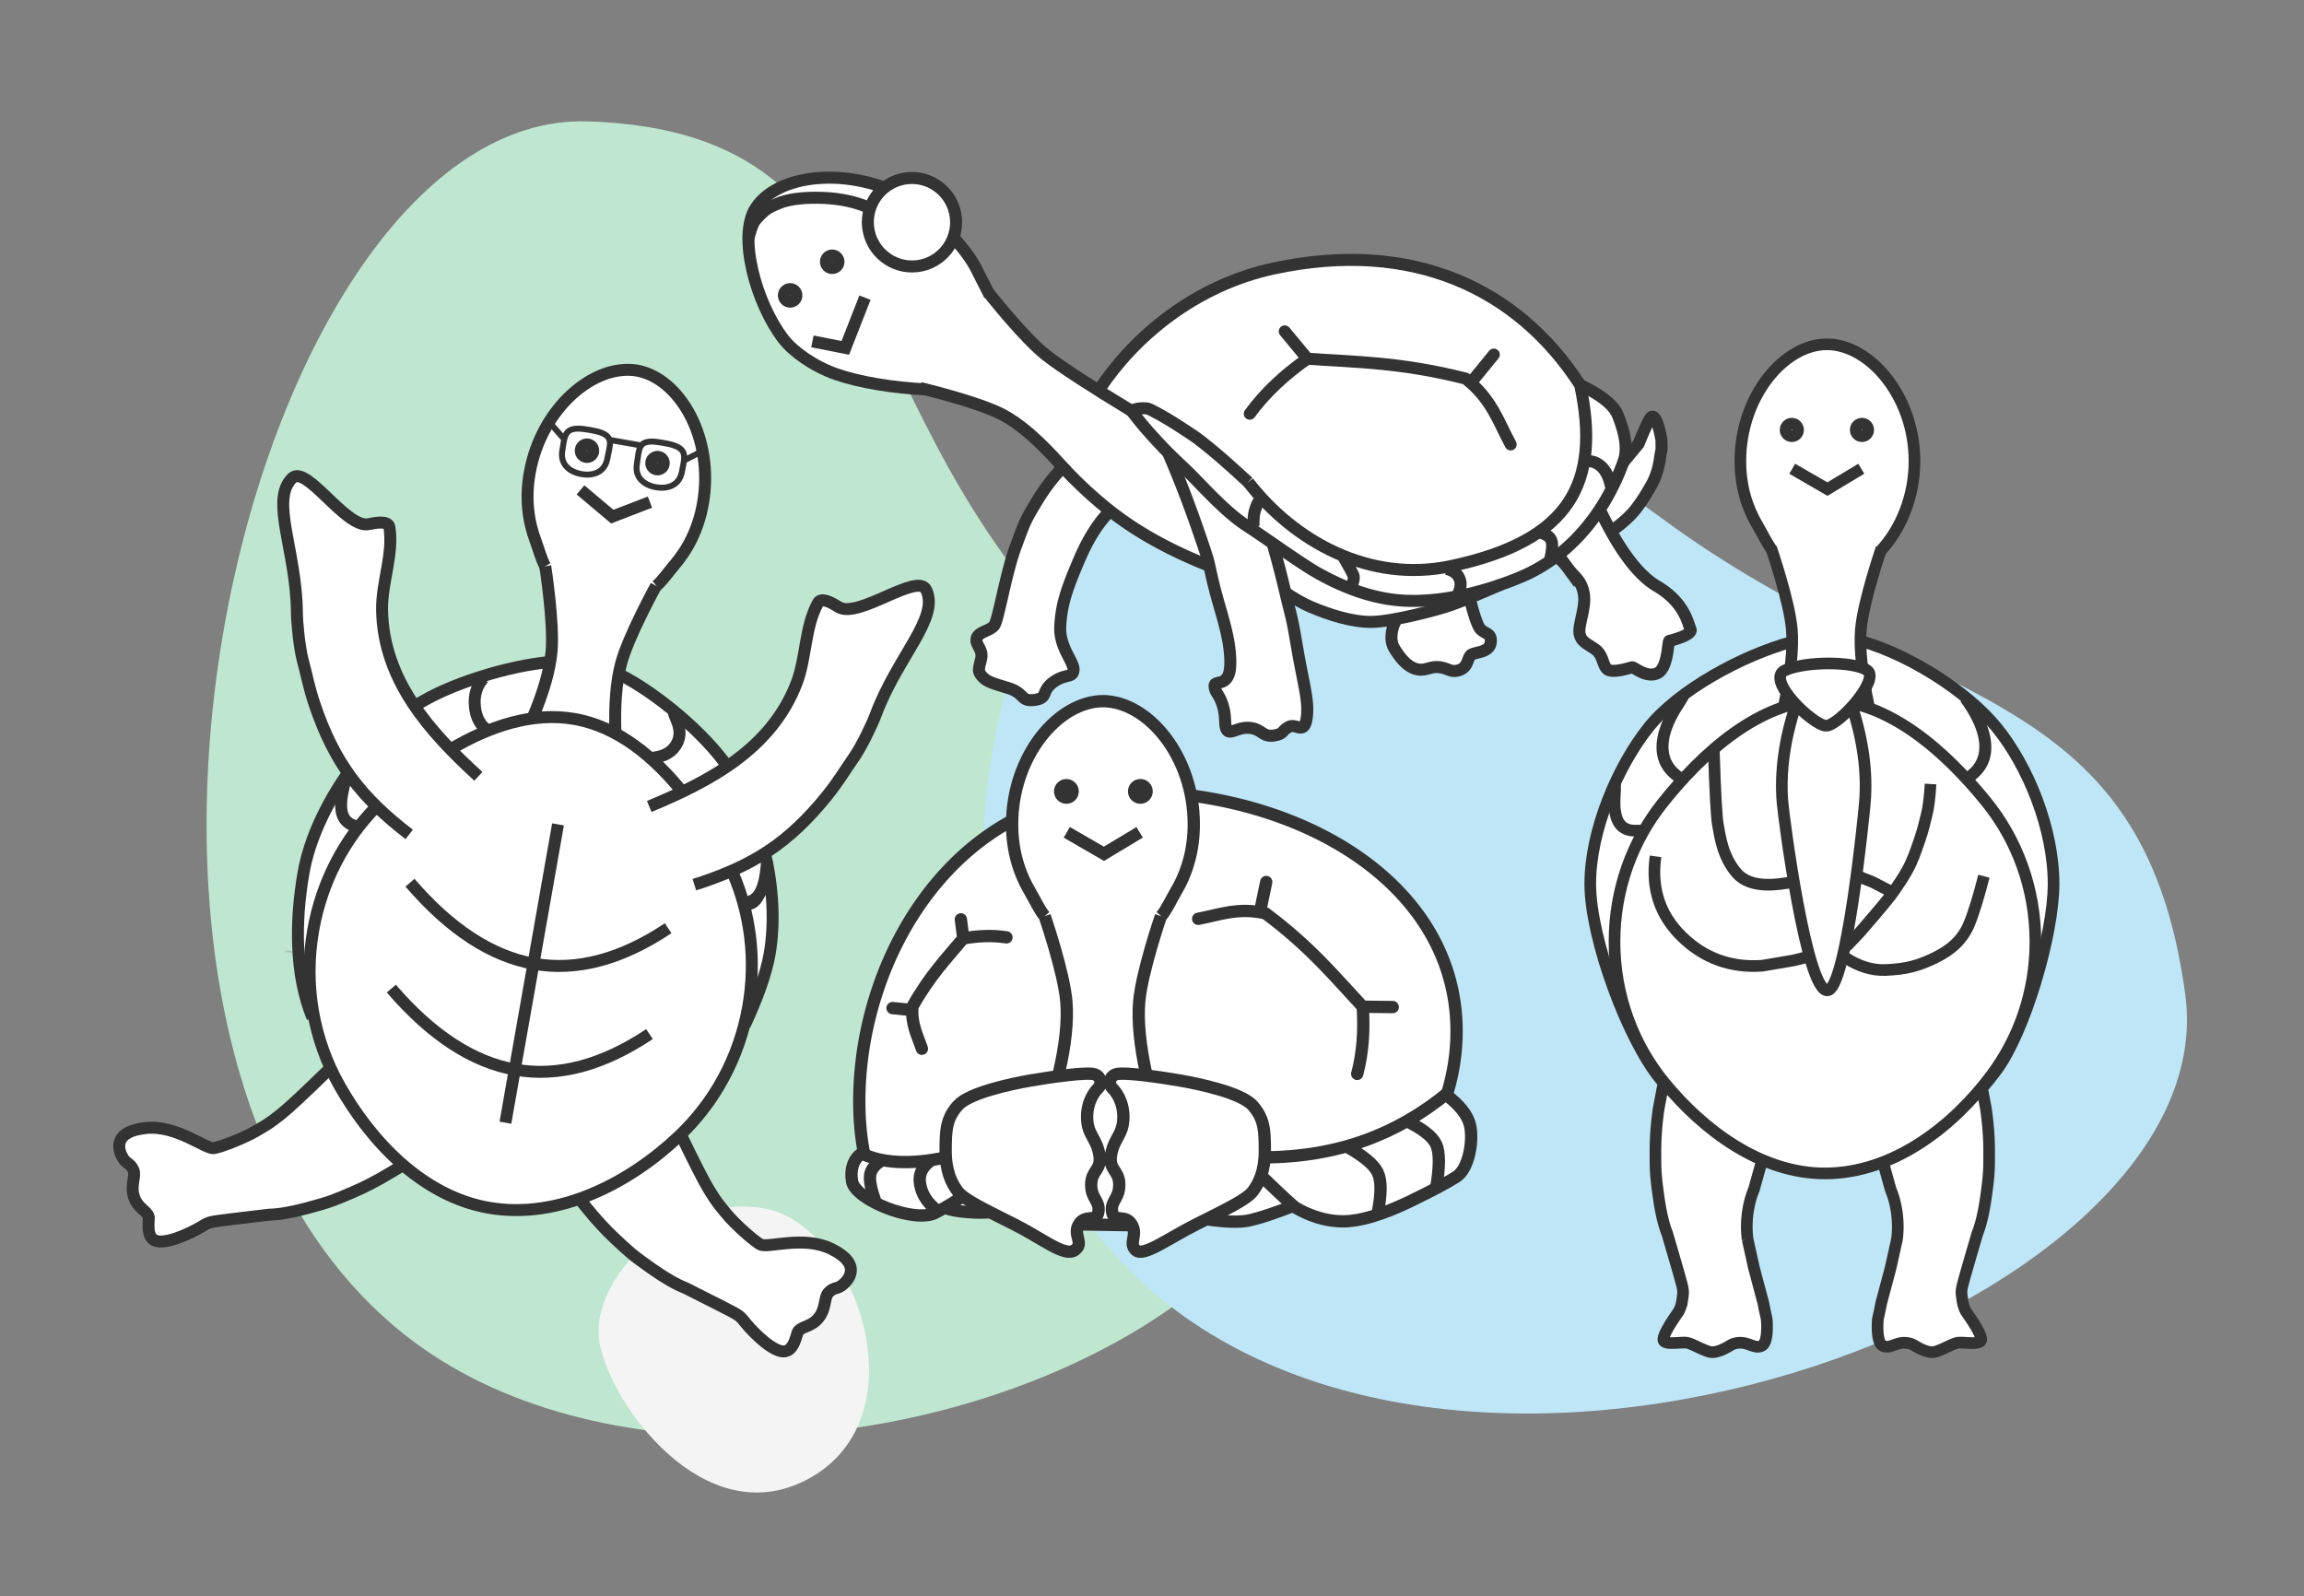 <svg width="368" height="255" xmlns="http://www.w3.org/2000/svg" xmlns:xlink="http://www.w3.org/1999/xlink"><rect width="100%" height="100%" fill="#808080" stroke="none"/><defs><path id="a" d="M0 0h99.781v103.678H0z"/></defs><g fill="none" fill-rule="evenodd"><path d="M180.544 110.63c-48.714-41.565-32.896-89.595-86.729-91.237-53.832-1.641-89.798 145.52-29.318 193.714 60.48 48.193 215.795-17.37 116.047-102.478Z" fill="#BFE6D1"/><path d="M121.922 193.011c14.634 2.397 25.788 33.524 6.92 43.374-16.529 8.628-31.565-12.375-33.117-22.104-1.552-9.729 11.562-23.666 26.197-21.27ZM104.768 119.395c8.908 1.458 15.697 20.405 4.212 26.4-10.061 5.253-19.213-7.532-20.158-13.454-.945-5.922 7.038-14.405 15.946-12.946Z" fill="#F4F4F4"/><path d="M265.447 82.807c41.83 30.868 76.743 25.405 83.59 76.048 6.848 50.642-117.493 95.988-168.964 43.73-51.47-52.257-14.384-193.395 85.374-119.778Z" fill="#BFE6F7"/><g transform="translate(254 55)"><path d="M32.262 47.52c-7.91 2.118-18.234 7.745-22.961 13.696C4.398 67.388 0 77.57 0 86.185c0 8.833 6.04 24.923 11.169 31.161 6.335 7.706 15.775 14.786 26.317 14.786 11.174 0 21.109-7.684 27.423-16.201C69.374 109.907 74 94.364 74 86.185c0-8.766-4.032-18.751-9.091-24.97-4.65-5.715-13.745-11.477-21.27-13.695" stroke="#333" stroke-width="1.86" fill="#FFF"/><path d="m62.444 118.127.765 4.032c.333 2.392.5 4.587.5 6.587 0 2.999.03 3.694-.5 7.442-.353 2.5-.813 4.454-1.38 5.863-1.452 4.94-2.25 7.733-2.396 8.379-.218.968-.147 1.232 0 2.264.098.688.292 1.298.583 1.828 1.619 2.307 2.428 3.79 2.428 4.446 0 .986-2.832.374-3.766.53-.933.155-3.06 1.502-4.027 1.502-.753 0-1.693-.345-2.819-1.036-.475-.311-1.046-.466-1.711-.466-1.4 0-2.374 1.035-3.423.466-1.05-.57-.778-3.855-.778-4.041 0-.28.19-.828.548-2.73l1.506-5.652 1.012-4.548c.179-1.33.179-2.702 0-4.113-.178-1.412-.516-2.707-1.012-3.885l-1.209-4.343M11.678 118.127l-.765 4.032c-.333 2.392-.5 4.587-.5 6.587 0 2.999-.029 3.694.5 7.442.353 2.5.813 4.454 1.38 5.863 1.452 4.94 2.25 7.733 2.396 8.379.218.968.147 1.232 0 2.264a5.336 5.336 0 0 1-.583 1.828c-1.619 2.307-2.428 3.79-2.428 4.446 0 .986 2.832.374 3.766.53.933.155 3.06 1.502 4.027 1.502.753 0 1.693-.345 2.819-1.036.475-.311 1.046-.466 1.711-.466 1.4 0 2.374 1.035 3.424.466 1.049-.57.777-3.855.777-4.041 0-.28-.19-.828-.548-2.73l-1.506-5.652-1.012-4.548a15.847 15.847 0 0 1 0-4.113c.178-1.412.516-2.707 1.012-3.885l1.209-4.343" stroke="#333" stroke-width="1.86" fill="#FFF"/><path d="M37.486 56.822c10.348 0 19.55 8.611 25.713 16.186 4.93 6.06 7.899 13.884 7.899 22.426 0 7.97-2.585 15.316-6.936 21.187-6.142 8.285-15.786 15.824-26.676 15.824-10.273 0-19.436-6.95-25.6-14.446-4.998-6.079-8.012-13.958-8.012-22.565 0-8.394 2.867-16.095 7.645-22.11 6.162-7.757 15.476-16.502 25.967-16.502Z" stroke="#333" stroke-width="1.86" fill="#FFF"/><path d="M19.73 64.705c.217 6.837.435 10.842.654 12.016.329 1.76.716 5.129 3.034 7.774 2.318 2.645 6.955 1.731 8.58 1.462 2.173-.36 2.142-.477 4.314-.845 2.143-.363 2.205-.733 4.316-.617 1.83.1 1.85.413 3.566 1.049 1.372.508 1.315.605 2.61 1.237.378.186.75.38 1.116.582M41.127 95.964l-3.078.674-2.544 1.018-2.958.749-5.073.865c-5.016.352-9.291-1.194-12.825-4.636-3.534-3.443-4.942-7.72-4.223-12.835" stroke="#333" stroke-width="1.86"/><path d="M54.354 70.241c-.13 2.136-.33 3.745-.603 4.825-.408 1.62-.582 2.508-1.204 4.286-.622 1.778-1.017 3.009-1.843 4.534-.827 1.525-1.386 2.231-2.206 3.477-.547.831-2.357 3.014-5.431 6.55l-1.94 2.051-1.68 1.137 1.295.887c2.167 1.397 4.304 2.052 6.412 1.964 3.163-.132 5.18-.609 7.933-1.964 2.753-1.356 4.043-2.798 4.95-4.379.603-1.053 1.363-3.233 2.28-6.538l.555-2.097" stroke="#333" stroke-width="1.86"/><path fill="#FFF" d="M32.196 51.914v-4.352l-.778-7.15-2.023-6.528-.778-2.021-3.267-5.44-1.401-5.285v-6.217l2.179-6.217 3.267-4.818L33.44.777 36.241 0h2.801l3.734 1.243 3.112 2.332 2.956 3.886 2.023 4.818.934 4.663v4.507L50.245 27.2l-2.334 3.731-1.401 2.02-1.244 3.886-1.712 5.129-.467 4.041.467 5.907-4.512-.933h-2.49z"/><path d="M46.384 32.998c3.17-3.421 5.4-8.578 5.4-14.346C51.784 8.35 44.672 0 37.797 0c-6.874 0-13.822 8.35-13.822 18.652 0 4.043 1.062 7.445 2.774 10.316.636 1.068 1.609 3.104 2.404 4.03" stroke="#333" stroke-width="1.86"/><path d="M28.908 32.578s2.927 8.548 3.288 12.983c.24 2.956-.175 7.004-1.245 12.145M46.51 32.578s-2.927 8.548-3.288 12.983c-.24 2.956.175 7.004 1.245 12.145M32.258 19.879l5.621 3.252 5.411-3.252" stroke="#333" stroke-width="1.86"/><circle stroke="#333" stroke-width="1.86" fill="#D8D8D8" cx="32.196" cy="13.678" r="1"/><circle stroke="#333" stroke-width="1.86" fill="#D8D8D8" transform="rotate(-180 43.399 13.678)" cx="43.399" cy="13.678" r="1"/><path d="m14.005 55.955 2.348-.439c-.194.266-1.22 2.07-1.398 2.331l-.258.393a18.53 18.53 0 0 0-1.09 1.92l-.175.374c-1.46 3.224-1.284 6.013 1.089 7.715l.14.097-1.046 1.545c-4.132-2.79-3.732-7.498-.643-12.418l.243-.378.253-.38.13-.19.269-.38.138-.19Z" fill="#333" fill-rule="nonzero"/><path d="M41.76 57.706c1.792 5.438 2.496 10.567 2.112 15.39-.182 2.285-2.97 29.99-5.993 30.11-3.354.131-6.977-27.575-7.179-30.11-.384-4.823.32-9.952 2.111-15.39" stroke="#333" stroke-width="1.86" fill="#FFF"/><path d="M31.11 52.076c3.241-1.46 10.978-1.46 13.116 0s-4.533 8.853-6.558 8.853c-2.026 0-9.8-7.392-6.559-8.853Z" stroke="#333" stroke-width="1.86" fill="#FFF"/><path d="M3.077 70.544 4.9 69.257l-.011 2.123-.027.421-.021.391-.015.363-.01.338-.002.313.003.293.01.274c.01.177.023.343.041.501l.032.232c.035.226.081.439.14.647.313 1.12.933 1.63 2.218 1.603h1.256l-1.02 1.858c-2.28.112-3.7-.981-4.253-2.959-.188-.672-.278-1.321-.295-2.15l-.002-.343.005-.364.012-.389.02-.417.026-.448.05-.736.02-.264ZM60.637 55.955l-1.507 1.1c.195.266.38.53.557.792l.259.393c.42.652.784 1.293 1.089 1.92l.175.374c1.46 3.224 1.284 6.013-1.089 7.715l-.14.097 1.047 1.545c4.131-2.79 3.731-7.498.643-12.418l-.243-.378-.254-.38a26.078 26.078 0 0 0-.13-.19l-.269-.38-.138-.19Z" fill="#333" fill-rule="nonzero"/></g><g transform="scale(-1 1) rotate(12 -102.46 -1189.02)"><path d="m11.213 89.34-4.805-2.73-4.004-4.335-2.082-4.336-.32-3.372.8-1.927.961.803 1.602 3.05 2.242.804v-3.854l.8-4.015 3.044-3.05 1.441-1.607 3.684-7.065 4.805-6.584 5.125-5.3 6.567-3.692 11.532-4.176 9.13-1.284 7.687.321 9.13 2.088 5.285 2.408 5.126 2.89 5.125 3.533 2.082 2.249 6.567-6.263 4.324-6.584 3.844-7.065c.64-2.89.961-4.497.961-4.818 0-.32.694-1.552 2.082-3.693l-1.441-3.372.8-3.533 1.602-2.248 2.563-1.606h5.446l3.203-1.285 4.324-1.766 4.485-.803 4.485.803 3.843 1.766 2.723 3.373.48 4.656v5.781l-2.242 7.387-2.242 3.372-3.523 3.372-4.805 2.89-6.888 2.57-5.285 2.088-7.528 3.853-3.363 3.212-3.524 4.175-2.723 4.496-4.484 6.584-4.004 4.818-4.805 4.175-18.58 12.685-5.285 4.015-3.363 1.766-4.965.803h-3.844l-8.81-.803-11.05-1.766-5.286-1.445-8.65-2.409Z" stroke="#979797" stroke-width=".64" fill="#FFF"/><g stroke="#333" stroke-linecap="round" stroke-linejoin="round" stroke-width="1.92"><path d="m52.626 52.182 2.633-5.02M27.831 61.315l-4.466-3.588M23.72 72.323c1.157-3.895 1.44-7.727 4.845-11.782 9.524-4.698 16.537-6.203 24.061-8.36 4.064 1.73 7.727 3.899 10.83 6.68"/></g><path d="M10.886 65.348c0 15.963 6.705 24.006 26.165 24.006 13.319 0 23.697-9.031 28.921-19.85M86.166 50.08c-7.225-7.12-18.483-13.12-31.388-13.12-22.58 0-37.363 11.244-43.892 28.388" stroke="#333" stroke-width="1.92"/><circle stroke="#333" stroke-width="1.92" fill="#D8D8D8" transform="rotate(24 131.337 25.108)" cx="131.337" cy="25.108" r="1"/><g stroke="#333" stroke-width="1.92"><path d="M113.086 44.34c5.16-1.325 10.355-3.379 13.657-5.379 3.302-2 6.02-5.013 7.085-7.242 3.137-6.56 3.735-17.654 0-21.398-5.004-5.017-17.502-3.094-25.008 4.431-2.946 2.954-6.593 9-7.438 12.346-.21.83-.622 2.37-1.234 4.621"/><path d="M100.315 31.173s-4.098 8.38-7.066 11.883c-1.98 2.335-5.957 6.316-11.934 11.943M114.116 43.905s-8.43 3.96-11.974 6.876c-2.363 1.943-4.868 5.248-7.515 9.917"/></g><path d="M65.972 69.505c1.999-2.82 3.585-4.962 4.759-6.423 1.76-2.192 1.844-2.245 3.771-4.197 1.928-1.952 3.416-3.217 4.053-3.727.638-.509.647-.527 1.502-.711a4.446 4.446 0 0 1 1.8 0M6.879 78.982l-3.15-2.489c-1.616-2.366-2.58-3.623-2.892-3.77-.467-.22-.837.69-.837 2.794 0 1.381 0 .976.254 2.348.07.383.27.658.583 1.544.61 1.717 1.468 3.152 2.576 4.303a27.663 27.663 0 0 0 2.922 2.886c.982.826 2.34 1.633 4.077 2.42" stroke="#333" stroke-width="1.92"/><path d="M11.914 85.64c-1.642 6.749-3.744 11.3-6.307 13.656-3.844 3.533-3.632 6.87-3.844 7.868-.212.999 3.404 1.124 3.684 1.124.28 0 1.068 4.24 2.97 4.659 1.9.418 3.387-1.768 3.757-1.768.37 0 2.74.282 3.684-.321s.294-2.447 1.441-3.694c1.147-1.247 1.95-1.637 1.936-2.986-.014-1.35-1.897-3.868-1.984-6.091-.087-2.224.949-3.016 1.572-4.399a10.93 10.93 0 0 1 1.525-2.478M35.215 94.898c-.048 2.126-.193 3.701-.434 4.725-.361 1.536-1.946 1.279-1.376 2.964.57 1.686 2.956.889 3.594 1.366.638.477.801 1.766 2.243 1.927 1.441.16 1.601-.643 3.043-1.124 1.441-.482 2.36.243 3.742-.52 1.383-.765 2.184-2.531 2.664-3.977.32-.963.12-2.113-.602-3.45l-.723-1" stroke="#333" stroke-width="1.92" fill="#FFF"/><path d="M29.95 93.902c4.096.831 6.922 1.346 8.48 1.545 2.335.3 9.653.636 12.874 0 3.22-.636 6.683-2.721 9.082-4.407 1.145-.804 2.423-1.954 3.837-3.451" stroke="#333" stroke-width="1.92"/><path d="M64.223 79.65c-.192 2.475-.322 5.24-.39 8.292-.102 4.58-.236 3.55 0 9.211.235 5.662-.118 8.58.848 11.167.966 2.587 1.774.407 3.07.771 1.296.365.949.961 2.685.847 1.736-.115 1.63-1.383 3.401-1.97 1.772-.588 3.252.387 3.658-.372.405-.759-.299-1.91-.134-3.964.165-2.054.8-2.248.64-3.373-.16-1.124-2.341.994-3.226-3.106-.885-4.1-.138-8.12 0-12.787.138-4.667-.173-2.522.651-9.191.55-4.446 1.24-8.719 2.069-12.817M88.645 69.505c2.14 1.404 4.233 3.559 6.281 6.463 3.073 4.356 4.33 6.556 5.206 9.825.875 3.268-1.027 6.043-.62 7.294.406 1.252 1.432.194 3.635 1.231 2.204 1.038 1.181 2.306 3.466 2.114 2.285-.193 1.2-1.359 3.742-2.756 2.541-1.398 3.156-1.765 3.684-2.73.527-.966.184-1.288-.48-2.73-.666-1.442.56-2.406 0-3.372-.562-.967-2.403-.643-3.204-1.445-.8-.803-3.543-7.769-5.814-11.37-2.272-3.6-2.357-3.848-5.03-6.681a30.693 30.693 0 0 0-5.86-4.861" stroke="#333" stroke-width="1.92" fill="#FFF"/><path d="M10.886 65.348c-2.988 2.283-4.62 4.3-4.898 6.05-.308 1.946-.717 5.125.659 7.338 4.844 7.796 11.89 13.037 19.621 14.58 4.69.935 12.174 1.65 18.828 0 3.098-.77 7.583-2.527 12.967-7.242 2.428-2.126 6.558-6.767 9.62-9.828 3.06-3.06 5.697-7.954 7.718-10.898 2.022-2.945 2.374-3.467 3.833-5.93a56.322 56.322 0 0 0 2.624-4.971M74.775 81.34c4.38-2.908 8.102-5.937 11.166-9.088 3.064-3.15 5.96-7.002 8.686-11.554" stroke="#333" stroke-width="1.92"/><path d="M9.449 82.267c-.033-1.482.253-2.647.856-3.496.603-.849 1.482-1.322 2.637-1.42M22.554 86.802c-1.194.544-1.856 1.137-1.987 1.78-.132.642.148 1.681.839 3.117M37.238 94.303c-.84-.862-1.204-1.73-1.088-2.604.115-.874.683-1.56 1.703-2.055M53.748 83.809c-.679 2.103-1.052 3.363-1.12 3.78-.067.417.306 1.191 1.12 2.321" stroke="#333" stroke-width="1.92"/><circle stroke="#333" stroke-width="1.92" fill="#D8D8D8" transform="rotate(26 123.649 21.254)" cx="123.649" cy="21.254" r="1"/><path d="M64.822 72.691a6.33 6.33 0 0 1 1.15 1.684c.274.596.484 1.326.63 2.191M119.72 27.948l4.745 7.193 4.919-2.105" stroke="#333" stroke-width="1.92"/><ellipse stroke="#333" stroke-width="1.92" fill="#FFF" cx="109.874" cy="17.721" rx="7.048" ry="7.069"/><path d="M116.107 14.02c1.964-1.387 4.264-2.409 6.9-3.066 2.637-.657 4.827-.891 6.57-.702 1.31.198 2.234.432 2.773.702.39.195 1.756.99 2.253 1.571.33.388.794 1.167 1.39 2.337" stroke="#333" stroke-width="1.92"/></g><path fill="#FFF" d="m137.538 183.121-.328-8.194.985-11.143 4.43-11.963 5.578-9.341 5.251-5.571 8.204-6.064.82-6.391 3.282-6.391 4.594-4.424 3.938-1.639h4.102l4.922 3.114 3.774 3.769 2.789 6.882.492 1.311 4.266.492 11.814 3.277 10.008 6.064 7.876 6.391 4.594 6.391 3.118 9.341.656 4.752-.656 6.227-.657 4.916 1.805 1.639L235 179.68v5.408l-1.805 2.13-1.805 1.802-12.47 5.408-3.773.656-4.923-.656-3.773-1.802-2.626 1.147-4.101 1.311h-3.446l-3.61-.656-9.844 5.08h-1.969v-2.949l-.493-.984h-8.039l-.493.984.493 1.638-.493 1.311-1.476.492-9.189-4.916-5.25-1.311-5.579-.492-2.953.82-3.117-.328-3.118-1.147-2.953-1.311-2.133-1.967v-2.13l.82-2.294z"/><g stroke="#333" stroke-width="1.966"><path d="M201.577 184.881c12.217 0 21.729-3.755 29.832-10.443M170.392 132.959l5.928 3.428 5.706-3.428"/><path d="M231.063 174.959c.18-.577.347-1.158.497-1.743a33.935 33.935 0 0 0 1.086-8.482c0-20.607-19.109-34.504-42.237-37.64m-28.383 3.78c-15.94 8.419-24.778 27.41-24.778 45.038 0 3.266.303 6.25.899 8.969"/><g transform="translate(161.658 112)"><path d="M14.576 0C7.326 0 0 8.804 0 19.665c0 4.263 1.12 7.85 2.925 10.876.671 1.126 1.438 2.83 2.277 3.807M14.439 0c7.25 0 14.576 8.804 14.576 19.665 0 4.263-1.12 7.85-2.925 10.876-.672 1.126-1.438 2.83-2.277 3.807M5.202 34.348s3.087 9.012 3.467 13.688c.254 3.116-.163 6.981-1.25 11.594M23.764 34.348s-3.087 9.012-3.467 13.688c-.254 3.116.125 6.981 1.136 11.594"/><circle fill="#D8D8D8" cx="8.669" cy="14.421" r="1"/><circle fill="#D8D8D8" transform="rotate(-180 20.483 14.42)" cx="20.483" cy="14.421" r="1"/></g><path d="M152.979 176.609c-1.84 2.077-1.937 3.949-1.937 7.217 0 3.269.944 5.19 1.937 6.503.993 1.313 4.411 2.937 9.007 5.246 4.596 2.31 8.04 5.244 9.66 4.134 1.62-1.11-.379-2.427.677-4.134 1.055-1.707 2.858-.188 3.117-2.001.26-1.813-1.183-2.05-1.148-4.39.034-2.339 1.766-2.217 1.285-4.827-.481-2.61-1.906-3.073-1.942-5.824-.035-2.752 1.396-4.38 1.805-4.736.409-.356.638-1.703-.548-2.167-1.186-.464-7.656.512-10.445 1.003-2.79.492-9.628 1.899-11.468 3.976ZM200.086 176.609c1.84 2.077 1.936 3.949 1.936 7.217 0 3.269-.943 5.19-1.936 6.503-.993 1.313-4.412 2.937-9.007 5.246-4.596 2.31-8.42 5.244-9.66 4.134-1.242-1.11.378-2.427-.677-4.134-1.056-1.707-2.859-.188-3.118-2.001-.259-1.813 1.184-2.05 1.149-4.39-.035-2.339-1.767-2.217-1.286-4.827.481-2.61 1.906-3.073 1.942-5.824.036-2.752-1.396-4.38-1.805-4.736-.408-.356-.637-1.703.549-2.167 1.185-.464 7.655.512 10.444 1.003 2.79.492 9.629 1.899 11.469 3.976Z"/><path d="M151.042 192.958c.763.318 1.923.538 3.48.66 1.556.123 2.84.12 3.854-.01M171.83 195.575l8.98.151M192.668 194.756c3.077.468 5.405.524 6.985.169s3.943-1.14 7.091-2.354M151.042 184.881c-2.72.597-5.242.84-7.567.727-2.325-.112-4.279-.574-5.863-1.385"/><g stroke-linecap="round" stroke-linejoin="round"><path d="m217.656 160.817 4.793.055M201.253 145.642l.991-4.745M191.376 146.773c3.38-.625 6.378-1.884 10.742-.877 7.197 5.373 11.024 10.079 15.537 14.92.256 3.728.027 7.322-.878 10.73"/></g><g stroke-linecap="round" stroke-linejoin="round"><path d="m153.858 149.905-.387-3.045M145.66 161.342l-3.104-.308M147.249 167.531c-.695-2.102-1.76-3.919-1.504-6.756 2.78-4.93 5.434-7.678 8.113-10.87 2.347-.415 4.651-.514 6.897-.17"/></g><path d="M137.612 184.223c-1.331 1.015-1.838 2.509-1.52 4.481.477 2.959 9.984 6.791 13.363 5.006 2.254-1.19 3.772-2.151 4.556-2.882M201.577 187.955c3.277 3.159 5.086 4.827 5.426 5.003.51.265 3.522 2.145 7.53 2.145 2.673 0 6.209-1.052 10.608-3.155 3.644-1.77 6.146-3.102 7.505-3.993 2.038-1.338 2.719-5.964 2.126-8.295-.396-1.555-1.632-3.122-3.709-4.701"/><path d="M224.32 178.913c2.735 1.288 4.413 2.566 5.034 3.835.621 1.268.621 3.678 0 7.23M215.072 183.146c2.724 1.51 4.386 2.9 4.985 4.169.598 1.268.598 3.4 0 6.395M141.087 185.233c-1.275.708-1.977 1.534-2.105 2.476-.128.942.161 2.37.868 4.282M148.922 185.233c-1.598 1.02-2.25 2.34-1.96 3.961.292 1.621 1.183 3.001 2.675 4.14"/></g><g><path d="m64.564 186.011-2.287 1.368c-2.118 1.27-4.117 2.305-5.999 3.105-2.822 1.2-3.465 1.504-7.204 2.505-2.492.667-4.514 1.016-6.067 1.047-5.228.61-8.175.975-8.84 1.096-.999.182-1.218.354-2.131.905-.461.279-4.458 2.52-6.747 2.264-2.245-.25-1.364-3.538-1.555-3.988-.451-1.063-1.772-1.348-2.347-3.159-.576-1.811.333-3.27-.065-4.21-.558-1.317-1.141-.847-1.86-2.265-.717-1.418-1.087-3.978 3.857-4.487 4.945-.508 9.587 3.467 10.89 3.212 1.3-.255 4.774-1.619 6.66-2.717 1.885-1.099 2.149-1.246 3.97-2.675 1.214-.952 3.788-3.35 7.722-7.196M91.992 190.848l1.681 2.067c1.555 1.918 3.08 3.574 4.575 4.97 2.242 2.092 2.742 2.598 5.913 4.817 2.114 1.48 3.895 2.5 5.343 3.06 4.705 2.36 7.349 3.711 7.933 4.053.875.512 1.023.75 1.692 1.58.338.419 3.328 3.89 5.566 4.434 2.195.532 2.492-2.858 2.826-3.216.787-.845 2.125-.66 3.286-2.165 1.16-1.506.804-3.187 1.5-3.934.975-1.047 1.362-.406 2.522-1.493 1.16-1.087 2.383-3.366-2.09-5.535-4.472-2.17-10.194-.022-11.33-.706-1.136-.685-3.934-3.155-5.33-4.832s-1.593-1.905-2.816-3.87c-.815-1.311-2.413-4.445-4.795-9.404" stroke="#333" stroke-width="1.909" fill="#FFF"/><path fill="#FFF" d="m101.61 59.171 4.345 1.896 3.157 3.141 1.639 3.518 1.933 5.508-.323 6.402-.939 5.324-2.2 3.326-3.598 4.855-3.286 4.911-2.09 5.444-1.546 3.28.175.838 4.078 2.495 5.918 3.95 3.93 4.245 4.593 5.977 4.299 9.478 1.481 6.235.663 7.222-1.049 5.95-4.197 12.824-3.681 8.07-4.437 5.03-4.114 4.118-6.738 5.271-7.787 2.987-7.464 2.075-6.968-.744-8.017-3.028-8.09-6.272-6.683-8.766-3.903-9.892-2.448-8.99-.93-9.368 1.63-9.239 3.45-8.595 3.682-5.325 5.156-6.357 6.92-5.4 6.692-3.18 8.615-2.194 4.446-.508.48-6.375-.876-6.935-1.03-4.219-1.786-4.513-.543-6.07 1.049-5.95 3.268-5.722 4.51-4.533 5.117-2.489z"/><path d="M109.116 126.66c-4.584-5.717-10.388-10.58-17.324-11.803-6.686-1.179-13.533 1.14-19.627 4.714m-12.125 9.358c-5.034 5.163-8.646 11.911-10.01 19.643-1.569 8.899.108 17.593 4.158 24.788 5.002 8.887 13.237 17.694 23.839 19.563 11.237 1.982 22.593-3.998 30.455-11.46 5.561-5.277 9.57-12.4 11.022-20.641 1.325-7.513.337-14.88-2.44-21.32" stroke="#333" stroke-width="1.909"/><g transform="rotate(10 -280.408 530.828)" stroke="#333" stroke-width="1.909"><path d="M14.115 0C7.095 0 0 8.543 0 19.082c0 4.136 1.084 7.617 2.832 10.554.65 1.092 1.393 2.746 2.205 3.694M13.982 0c7.02 0 14.115 8.543 14.115 19.082 0 4.136-1.085 7.617-2.833 10.554-.65 1.092-1.392 2.746-2.204 3.694"/><path d="M5.037 33.33s2.99 8.745 3.358 13.281c.245 3.025-.158 6.775-1.21 11.25M23.012 33.33s-2.989 8.745-3.357 13.281c-.246 3.025.121 6.775 1.1 11.25"/><circle fill="#D8D8D8" cx="8.395" cy="13.993" r="1"/><circle fill="#D8D8D8" transform="rotate(-180 19.835 13.993)" cx="19.835" cy="13.993" r="1"/></g><g transform="rotate(10 -237.885 254.116)"><mask id="b" fill="#fff"><use xlink:href="#a"/></mask><g mask="url(#b)"><path stroke="#333" stroke-width="2.386" d="m69.238 120.954-8.025 1.336-8.383-1.395"/><path d="m110.508 115.426-26.719 23.087c-3.14 3.3-6.47 5.173-9.99 5.621-4.172 2.058-15.449-.346-14.405-2.345l8.82-3.266c-2.72-1.751-1.112-2.029 2.707-5.55.446-1.926 4.026-2.378 10.738-1.357l16.714-16.907 12.135.717Z" stroke="#333" stroke-width="2.625" fill="#FFF" fill-rule="nonzero" stroke-linecap="round" stroke-linejoin="round"/><path stroke="#333" stroke-width="2.386" stroke-linecap="round" stroke-linejoin="round" d="m75.28 131.11-14.291-1.933"/><path fill="#CECECE" fill-rule="nonzero" d="m-10.725 121.108 2.015 8.061 12.037 1.1 6.047-3.933 2.154-.213v-6.983l-13.16 3.355z"/><path stroke="#333" stroke-width="2.625" stroke-linecap="round" stroke-linejoin="round" d="m41.233 115.426-14.983-1.158-2.01-8.88"/></g></g><path stroke="#333" stroke-width="1.909" d="m92.716 78.254 5.075 4.273 6.02-2.316M87.874 105.747c-6.597.58-16.323 3.53-21.66 7.072m-10.829 10.928c-3.297 4.757-5.96 10.322-6.889 15.592-1.386 7.86-1.395 16.39 1.412 23.233m69.036 1.222c1.93-4.112 3.413-8.177 3.97-11.333.894-5.07.523-10.78-.708-16.079m-5.975-13.87c-3.687-5.352-11.403-11.858-17.407-14.845"/><path d="M110.904 141.324c9.163-2.918 15.03-6.51 21.328-14.384 1.676-2.095 2.712-3.867 4.244-6.07 1.059-1.521 2.763-4.994 3.411-6.73 3.455-9.26 10.2-15.386 8.055-19.9-1.379-2.901-10.84 4.685-14 2.727-.95-.589-2.742-1.657-3.282-.678-2.141 3.884-1.84 8.718-3.433 12.858-4.035 10.482-13.824 15.658-23.532 19.68M65.358 133.293c-7.612-5.876-11.896-11.258-15.122-20.81-.858-2.543-1.225-4.562-1.912-7.156-.474-1.792-.888-5.638-.903-7.492-.08-9.883-4.323-17.946-.763-21.454 2.288-2.255 8.584 8.11 12.224 7.35 1.093-.228 3.143-.619 3.315.486.684 4.383-1.253 8.822-1.171 13.257.206 11.23 7.634 19.442 15.381 26.542" stroke="#333" stroke-width="1.909" fill="#FFF"/><path d="m123.487 137.605-1.897-.187-.073.708-.048.43-.048.397-.05.368-.05.342c-.017.11-.035.215-.053.316l-.056.295-.058.274c-.041.177-.084.341-.13.497l-.073.228c-.076.222-.16.428-.256.628-.514 1.073-1.228 1.476-2.516 1.222l-.145-.031.272 2.159c2.274.517 3.2-.631 4.108-2.525.309-.645.515-1.282.679-2.115l.063-.345.06-.367.056-.395.055-.423.053-.456.08-.751.027-.27ZM54.307 124.115l1.847.473-.174.69-.102.42-.09.39-.08.363-.07.338-.058.316-.048.296-.039.277c-.022.18-.038.35-.048.512l-.01.24c-.004.234.005.456.026.677.116 1.184.65 1.806 1.946 2.008l1.36.24-1.451 1.674c-2.314-.292-3.547-1.645-3.752-3.735-.07-.711-.046-1.381.085-2.22l.059-.345.07-.366.081-.39.094-.417.105-.446.182-.733.067-.262Z" fill="#333" fill-rule="nonzero"/><path d="M77.211 108.335c-1.093 1.236-1.545 2.76-1.356 4.573.19 1.812.937 3.115 2.242 3.909M107.658 113.924c-.073.412 1.565 2.536.54 4.683-.684 1.432-1.996 2.245-3.94 2.44" stroke="#333" stroke-width="1.909"/><path d="M106.21 70.801c.979.179 2.304.48 2.808 1.252.371.567.273 1.363.124 2.148l-.076.39-.038.192c-.035.182-.07.36-.1.534-.176.994-.657 1.694-1.336 2.11-.772.475-1.778.586-2.829.4-1.048-.184-1.949-.63-2.507-1.337-.491-.623-.7-1.447-.525-2.442.04-.231.075-.477.11-.728l.027-.194c.114-.848.225-1.766.781-2.206.707-.56 1.995-.39 2.99-.22ZM93.914 68.633c-.98-.167-2.329-.336-3.066.216-.678.507-.79 1.602-.943 2.562-.03.183-.058.362-.089.536-.175.994.038 1.817.533 2.44.564.71 1.471 1.158 2.522 1.344 1.048.184 2.047.074 2.813-.4.675-.417 1.154-1.12 1.33-2.115.04-.231.091-.474.144-.722.188-.887.463-1.88.062-2.531-.473-.767-1.74-1.05-2.735-1.23ZM97.175 70.236l5.589.985M109.09 73.65l2.937-1.52M90.284 70.335l-2.126-2.413" stroke="#333" stroke-width=".954"/><g stroke="#333" stroke-width="1.909"><path d="m89.129 131.688-8.403 47.656M65.483 141.005c6.389 7.433 12.992 11.75 19.81 12.953 6.819 1.202 13.96-.692 21.425-5.682M62.501 157.918c6.389 7.433 12.992 11.75 19.81 12.953 6.819 1.202 13.96-.692 21.424-5.682"/></g></g></g></svg>